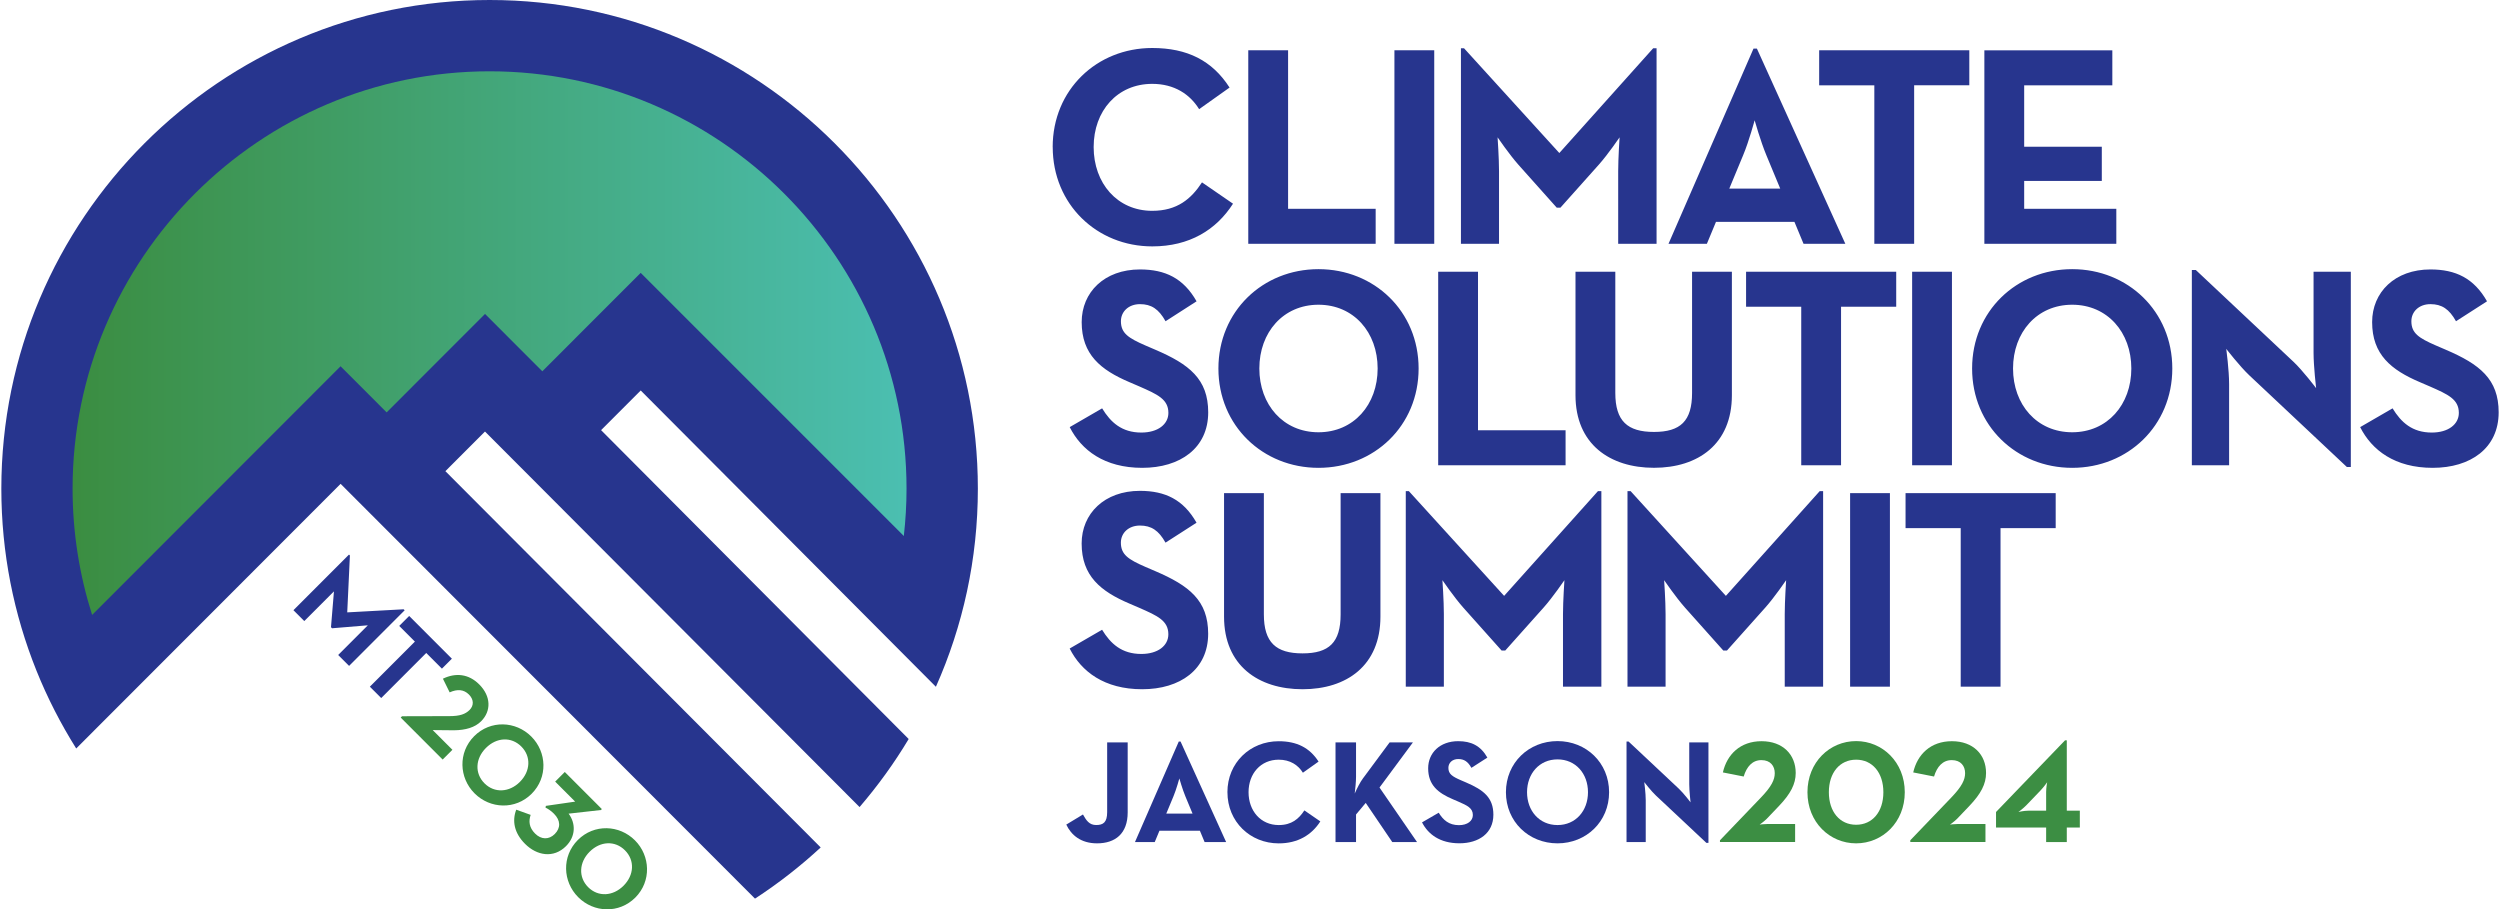 <svg width="932" height="339" viewBox="0 0 932 339" fill="none" xmlns="http://www.w3.org/2000/svg">
<path d="M224.095 160.351L238.863 145.571L348.904 256.027C358.949 233.451 364.546 208.45 364.546 182.19C364.546 81.725 282.888 0 182.523 0C82.157 0 0.5 81.725 0.5 182.175C0.5 206.148 5.162 229.046 13.596 250.026C17.675 260.171 22.659 269.871 28.409 279.033L126.981 180.379L281.462 335.005C290.172 329.342 298.346 322.958 305.952 315.929L166.038 175.652L180.805 160.873L320.443 300.873C327.236 292.969 333.37 284.497 338.753 275.503L224.08 160.351H224.095ZM109.407 227.496L113.44 231.533L124.496 220.467L123.392 233.819L123.791 234.218L137.132 233.113L126.076 244.179L130.14 248.246L150.857 227.512L150.489 227.143L129.449 228.294L130.446 207.084L130.109 206.746L109.392 227.481L109.407 227.496ZM137.899 256.012L142.116 260.232L158.907 243.427L164.75 249.274L168.461 245.56L152.544 229.629L148.833 233.344L154.675 239.191L137.884 255.996L137.899 256.012ZM392.439 54.821C392.439 33.488 408.863 17.895 429.549 17.895C442.584 17.895 451.923 22.561 458.379 32.644L447.031 40.702C443.642 35.176 437.815 31.263 429.549 31.263C416.515 31.263 407.713 41.346 407.713 54.821C407.713 68.296 416.515 78.595 429.549 78.595C438.873 78.595 444.071 74.144 448.104 67.99L459.667 75.939C453.41 85.701 443.443 91.855 429.565 91.855C408.894 91.855 392.455 76.154 392.455 54.821H392.439ZM465.356 18.739H480.2V77.843H512.848V90.888H465.356V18.739ZM519.84 18.739H534.684V90.888H519.84V18.739ZM544.636 18.003H545.802L581.317 57.047L616.295 18.003H617.568V90.888H603.261V63.83C603.261 58.95 603.782 51.199 603.782 51.199C603.782 51.199 599.443 57.569 596.038 61.39L581.731 77.413H580.351L566.044 61.39C562.655 57.569 558.3 51.199 558.3 51.199C558.3 51.199 558.836 58.95 558.836 63.83V90.888H544.636V18.003ZM653.697 18.11H654.97L687.939 90.888H672.359L668.97 82.723H639.711L636.323 90.888H622.015L653.712 18.11H653.697ZM663.664 70.307L658.466 57.783C656.35 52.688 654.126 44.845 654.126 44.845C654.126 44.845 652.01 52.688 649.878 57.783L644.68 70.307H663.649H663.664ZM698.75 31.8H678.186V18.739H734.158V31.785H713.594V90.888H698.75V31.785V31.8ZM739.77 18.755H787.477V31.8H754.614V54.714H783.551V67.452H754.614V77.843H788.964V90.888H739.77V18.739V18.755ZM398.788 159.23L410.872 152.232C414.046 157.435 418.186 161.256 425.501 161.256C431.65 161.256 435.576 158.171 435.576 153.936C435.576 148.84 431.543 147.045 424.765 144.067L421.054 142.471C410.35 137.913 403.25 132.173 403.25 120.079C403.25 108.937 411.731 100.449 424.98 100.449C434.411 100.449 441.204 103.734 446.08 112.328L434.518 119.757C431.972 115.198 429.212 113.387 424.98 113.387C420.747 113.387 417.88 116.15 417.88 119.757C417.88 124.207 420.64 126.018 426.989 128.781L430.7 130.377C443.32 135.779 450.42 141.305 450.42 153.721C450.42 167.088 439.931 174.409 425.823 174.409C411.715 174.409 403.128 167.825 398.788 159.23ZM454.223 137.376C454.223 116.043 470.754 100.342 491.532 100.342C512.311 100.342 528.857 116.043 528.857 137.376C528.857 158.709 512.311 174.409 491.532 174.409C470.754 174.409 454.223 158.709 454.223 137.376ZM513.584 137.376C513.584 123.9 504.674 113.602 491.532 113.602C478.39 113.602 469.481 123.9 469.481 137.376C469.481 150.851 478.39 161.149 491.532 161.149C504.674 161.149 513.584 150.851 513.584 137.376ZM536.156 101.294H551V160.397H583.648V173.442H536.156V101.294ZM587.343 147.336V101.294H602.187V146.492C602.187 156.99 606.742 161.026 616.602 161.026C626.462 161.026 630.802 156.99 630.802 146.492V101.294H645.646V147.336C645.646 165.584 633.026 174.394 616.602 174.394C600.179 174.394 587.343 165.584 587.343 147.336ZM671.5 114.339H650.936V101.294H706.908V114.339H686.344V173.442H671.5V114.339ZM712.843 101.294H727.687V173.442H712.843V101.294ZM735.201 137.376C735.201 116.043 751.731 100.342 772.51 100.342C793.288 100.342 809.835 116.043 809.835 137.376C809.835 158.709 793.288 174.409 772.51 174.409C751.731 174.409 735.201 158.709 735.201 137.376ZM794.561 137.376C794.561 123.9 785.652 113.602 772.51 113.602C759.368 113.602 750.459 123.9 750.459 137.376C750.459 150.851 759.368 161.149 772.51 161.149C785.652 161.149 794.561 150.851 794.561 137.376ZM838.541 139.923C834.937 136.531 829.954 130.055 829.954 130.055C829.954 130.055 831.012 138.005 831.012 143.208V173.442H817.119V100.664H818.606L854.965 134.828C858.461 138.112 863.445 144.696 863.445 144.696C863.445 144.696 862.494 136.531 862.494 131.544V101.309H876.387V174.087H874.9L838.541 139.923ZM879.868 159.23L891.952 152.232C895.126 157.435 899.267 161.256 906.581 161.256C912.73 161.256 916.656 158.171 916.656 153.936C916.656 148.84 912.623 147.045 905.845 144.067L902.134 142.471C891.43 137.913 884.331 132.173 884.331 120.079C884.331 108.937 892.811 100.449 906.06 100.449C915.491 100.449 922.284 103.734 927.16 112.328L915.598 119.757C913.052 115.198 910.292 113.387 906.06 113.387C901.827 113.387 898.96 116.15 898.96 119.757C898.96 124.207 901.72 126.018 908.069 128.781L911.78 130.377C924.4 135.779 931.5 141.305 931.5 153.721C931.5 167.088 921.011 174.409 906.903 174.409C892.795 174.409 884.208 167.825 879.868 159.23ZM398.773 241.769L410.856 234.771C414.031 239.974 418.171 243.795 425.486 243.795C431.635 243.795 435.561 240.726 435.561 236.474C435.561 231.379 431.528 229.583 424.75 226.606L421.039 225.01C410.335 220.452 403.235 214.712 403.235 202.618C403.235 191.476 411.715 182.988 424.964 182.988C434.395 182.988 441.188 186.273 446.065 194.867L434.503 202.296C431.957 197.737 429.197 195.926 424.964 195.926C420.732 195.926 417.864 198.689 417.864 202.296C417.864 206.746 420.625 208.557 426.973 211.32L430.684 212.916C443.305 218.318 450.405 223.843 450.405 236.26C450.405 249.627 439.916 256.948 425.808 256.948C411.7 256.948 403.112 250.364 398.773 241.769ZM456.324 229.89V183.848H471.168V229.046C471.168 239.544 475.722 243.58 485.582 243.58C495.443 243.58 499.782 239.544 499.782 229.046V183.848H514.626V229.89C514.626 248.139 502.006 256.948 485.582 256.948C469.159 256.948 456.324 248.139 456.324 229.89ZM524.057 183.096H525.223L560.738 222.14L595.716 183.096H596.989V255.981H582.682V228.923C582.682 224.043 583.218 216.292 583.218 216.292C583.218 216.292 578.879 222.662 575.474 226.483L561.167 242.506H559.787L545.48 226.483C542.091 222.662 537.736 216.292 537.736 216.292C537.736 216.292 538.272 224.043 538.272 228.923V255.981H524.073V183.096H524.057ZM606.727 183.096H607.892L643.407 222.14L678.386 183.096H679.658V255.981H665.351V228.923C665.351 224.043 665.872 216.292 665.872 216.292C665.872 216.292 661.533 222.662 658.128 226.483L643.821 242.506H642.441L628.134 226.483C624.745 222.662 620.39 216.292 620.39 216.292C620.39 216.292 620.926 224.043 620.926 228.923V255.981H606.727V183.096ZM689.718 183.832H704.562V255.981H689.718V183.832ZM730.953 196.878H710.389V183.832H766.361V196.878H745.797V255.981H730.953V196.878Z" fill="#27358E"/>
<path d="M180.805 117.04L144.14 153.736L126.965 136.547L34.344 229.246C29.62 214.389 27.06 198.566 27.06 182.16C27.06 96.367 96.786 26.582 182.507 26.582C268.228 26.582 337.955 96.367 337.955 182.16C337.955 188.13 337.602 194.023 336.943 199.825L238.847 101.723L202.182 138.419L180.805 117.025V117.04Z" fill="url(#paint0_linear_1313_37)"/>
<path d="M149.4 267.522L165.026 283.162L168.66 279.524L161.315 272.173L169.274 272.25C173.568 272.203 177.064 271.191 179.364 268.888C183.167 265.082 183.09 259.588 178.659 255.152C174.718 251.208 169.887 250.717 165.118 253.019L167.633 258.114C170.516 256.825 172.908 257.009 174.81 258.913C176.711 260.816 176.665 263.072 175.07 264.668C173.476 266.264 171.344 266.97 167.633 266.97L149.875 267.016L149.385 267.507L149.4 267.522ZM193.809 291.495C197.796 287.505 198.057 282.011 194.346 278.296C190.62 274.567 185.145 274.843 181.158 278.834C177.171 282.824 176.911 288.318 180.622 292.032C184.333 295.747 189.868 295.44 193.809 291.495ZM176.773 274.444C182.845 268.367 192.261 268.766 198.072 274.582C203.884 280.399 204.268 289.822 198.21 295.9C192.138 301.978 182.722 301.579 176.911 295.762C171.114 289.961 170.715 280.522 176.773 274.444ZM192.46 301.84C190.865 305.999 191.663 310.526 195.742 314.593C200.127 318.983 206.368 320.088 211.015 315.437C214.649 311.8 214.695 306.981 211.981 303.328C212.594 303.251 224.019 301.978 224.019 301.978L224.371 301.625L210.555 287.797L206.967 291.388L214.419 298.847L203.501 300.428L203.363 301.087C204.206 301.487 205.218 302.07 206.507 303.344C209.037 305.876 209.067 308.654 206.813 310.925C204.651 313.089 201.768 313.059 199.468 310.741C197.214 308.485 197.03 306.091 197.827 303.789L192.429 301.84H192.46ZM232.453 330.202C236.44 326.211 236.701 320.717 232.99 317.003C229.263 313.273 223.789 313.55 219.802 317.54C215.861 321.484 215.554 327.025 219.265 330.739C222.991 334.468 228.512 334.146 232.453 330.202ZM215.416 313.151C221.489 307.073 230.904 307.472 236.716 313.289C242.466 319.044 242.911 328.529 236.854 334.606C230.781 340.684 221.366 340.285 215.554 334.468C209.757 328.667 209.359 319.228 215.416 313.151Z" fill="#3C8D43"/>
<path d="M397.5 307.41L403.73 303.64C404.93 305.77 406.02 307.57 408.65 307.57C411.28 307.57 412.75 306.59 412.75 302.76V276.76H420.4V302.87C420.4 310.79 415.76 314.4 408.98 314.4C402.86 314.4 399.31 311.23 397.51 307.41H397.5Z" fill="#27358F"/>
<path d="M439.45 276.44H440.11L457.1 313.91H449.07L447.32 309.7H432.24L430.49 313.91H423.12L439.45 276.44ZM444.58 303.31L441.9 296.86C440.81 294.24 439.66 290.2 439.66 290.2C439.66 290.2 438.57 294.24 437.47 296.86L434.79 303.31H444.57H444.58Z" fill="#27358F"/>
<path d="M457.58 295.34C457.58 284.36 466.05 276.33 476.7 276.33C483.42 276.33 488.23 278.73 491.56 283.92L485.72 288.07C483.97 285.23 480.97 283.21 476.71 283.21C469.99 283.21 465.46 288.4 465.46 295.34C465.46 302.28 469.99 307.58 476.71 307.58C481.52 307.58 484.19 305.29 486.27 302.12L492.22 306.22C489 311.25 483.86 314.41 476.71 314.41C466.06 314.41 457.59 306.33 457.59 295.35L457.58 295.34Z" fill="#27358F"/>
<path d="M508.22 290.04L518.05 276.76H526.74L514.28 293.59L528.26 313.91H519.03L509.14 299.32L505.53 303.64V313.91H497.88V276.76H505.53V289.6C505.53 291.4 505.26 293.97 505.04 295.83C505.91 293.86 507.06 291.57 508.21 290.04H508.22Z" fill="#27358F"/>
<path d="M530.12 306.59L536.35 302.98C537.99 305.66 540.12 307.62 543.89 307.62C547.06 307.62 549.08 306.04 549.08 303.85C549.08 301.23 547 300.3 543.51 298.77L541.6 297.95C536.08 295.6 532.42 292.65 532.42 286.42C532.42 280.68 536.79 276.31 543.62 276.31C548.48 276.31 551.98 278 554.49 282.43L548.54 286.25C547.23 283.9 545.81 282.97 543.62 282.97C541.43 282.97 539.96 284.39 539.96 286.25C539.96 288.54 541.38 289.47 544.66 290.89L546.57 291.71C553.07 294.5 556.73 297.34 556.73 303.73C556.73 310.61 551.32 314.38 544.06 314.38C536.8 314.38 532.37 310.99 530.13 306.57L530.12 306.59Z" fill="#27358F"/>
<path d="M561.41 295.34C561.41 284.36 569.93 276.28 580.64 276.28C591.35 276.28 599.87 284.36 599.87 295.34C599.87 306.32 591.35 314.4 580.64 314.4C569.93 314.4 561.41 306.32 561.41 295.34ZM592 295.34C592 288.4 587.41 283.1 580.64 283.1C573.87 283.1 569.28 288.4 569.28 295.34C569.28 302.28 573.87 307.58 580.64 307.58C587.41 307.58 592 302.28 592 295.34Z" fill="#27358F"/>
<path d="M617.4 296.65C615.54 294.9 612.98 291.57 612.98 291.57C612.98 291.57 613.53 295.67 613.53 298.34V313.91H606.37V276.44H607.13L625.87 294.03C627.67 295.72 630.24 299.11 630.24 299.11C630.24 299.11 629.75 294.9 629.75 292.34V276.76H636.91V314.23H636.14L617.4 296.64V296.65Z" fill="#27358F"/>
<path d="M641.21 313.25L656.5 297.3C660.43 293.2 661.63 290.69 661.63 288.23C661.63 285.61 660.05 283.37 656.66 283.37C653.27 283.37 651.14 285.83 650.05 289.49L642.29 287.96C643.82 281.24 648.79 276.32 656.71 276.32C664.63 276.32 669.44 281.29 669.44 288.17C669.44 292.27 667.53 295.93 663.21 300.46L658.62 305.27C657.58 306.31 656 307.4 656 307.4C656 307.4 657.69 307.18 659.06 307.18H669.22V313.9H641.2V313.24L641.21 313.25Z" fill="#3C8E43"/>
<path d="M673.82 295.34C673.82 284.14 682.12 276.28 691.96 276.28C701.8 276.28 710.1 284.15 710.1 295.34C710.1 306.53 701.8 314.4 691.96 314.4C682.12 314.4 673.82 306.53 673.82 295.34ZM702.12 295.34C702.12 288.02 698.02 283.21 691.96 283.21C685.9 283.21 681.8 288.02 681.8 295.34C681.8 302.66 685.9 307.47 691.96 307.47C698.02 307.47 702.12 302.66 702.12 295.34Z" fill="#3C8E43"/>
<path d="M712.16 313.25L727.46 297.3C731.39 293.2 732.59 290.69 732.59 288.23C732.59 285.61 731.01 283.37 727.62 283.37C724.23 283.37 722.1 285.83 721.01 289.49L713.25 287.96C714.78 281.24 719.75 276.32 727.67 276.32C735.59 276.32 740.4 281.29 740.4 288.17C740.4 292.27 738.49 295.93 734.17 300.46L729.58 305.27C728.54 306.31 726.96 307.4 726.96 307.4C726.96 307.4 728.65 307.18 730.02 307.18H740.18V313.9H712.16V313.24V313.25Z" fill="#3C8E43"/>
<path d="M762.8 308.5H744.12V302.71L769.84 276H770.5V302.22H775.36V308.5H770.5V313.91H762.8V308.5ZM756.3 302.22H762.8V295.28C762.8 293.59 763.18 291.62 763.18 291.62C763.18 291.62 762.03 293.31 760.61 294.79L755.58 300.03C754.16 301.5 752.47 302.71 752.47 302.71C752.47 302.71 754.44 302.22 756.29 302.22H756.3Z" fill="#3C8E43"/>
<defs>
<linearGradient id="paint0_linear_1313_37" x1="27.06" y1="229.246" x2="337.955" y2="229.246" gradientUnits="userSpaceOnUse">
<stop stop-color="#3B8D41"/>
<stop offset="1" stop-color="#4BBFB1"/>
</linearGradient>
</defs>
</svg>
